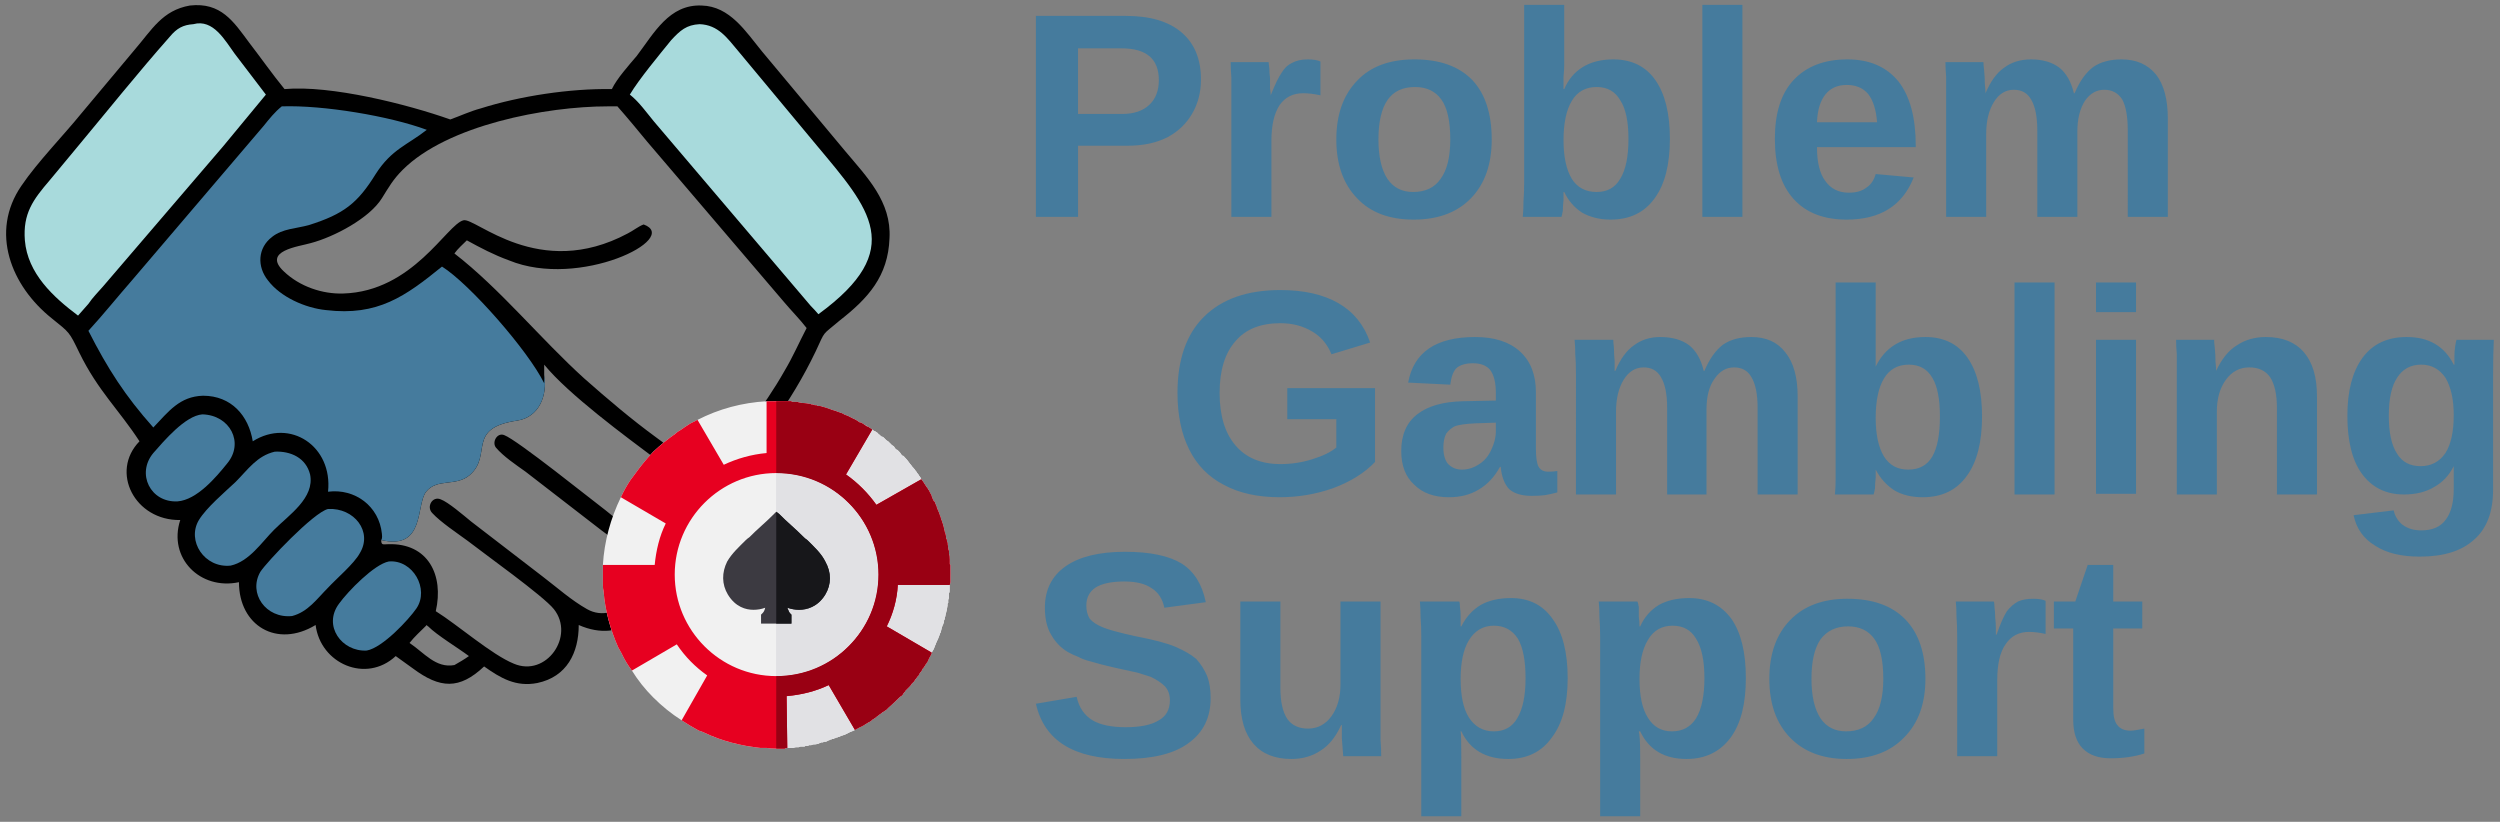 <svg xmlns="http://www.w3.org/2000/svg" width="362" height="119" version="1.2"><rect width="100%" height="100%" fill="#808080" stroke="none"/><style>.a{fill:#457b9d}.b{fill:#a8dadc}.d{fill:#e1e1e4}</style><path d="M27.5.8c4.5-.5 6.3 2.3 8.6 5.4 1.7 2.2 3.3 4.5 5.1 6.7 6.7-.6 17.8 2.2 24 4.4 1.4-.5 2.9-1.2 4.4-1.6 5.7-1.8 12.9-2.9 19-2.8.7-1.5 2.5-3.5 3.6-4.8 2.5-3.3 4.7-7.5 9.4-7.3 4.1.1 6.4 3.8 8.7 6.6l12.1 14.5c3.1 3.7 6.7 7.3 6.4 12.6-.2 5.5-3.1 8.7-7.2 11.9-2.7 2.3-2 1.3-3.5 4.5-3.5 7.3-8.5 14.2-14.4 19.7 3.4 6.1-1.9 13-8.2 11.6H95v.1c.1 6.5-4.9 11-11.2 8.2 0 4-1.7 7.5-6 8.4-3.1.6-5.3-.7-7.7-2.4-3.6 3.4-6.4 3.2-10.3.3L57.3 95c-4.3 4-10.9 1.1-11.6-4.5-5.6 3.4-11.1.1-11.1-6.2-5.6 1.2-10.3-3.5-8.5-9-6.6.1-10.2-7-5.9-11.4-3-4.6-6-7.3-8.7-12.8-1.5-3.1-1.4-2.9-4-5-5.9-4.7-9-12.5-4.4-19.2 2.3-3.4 6.1-7.3 8.7-10.5l7.7-9.2c2.5-2.9 4-5.7 8-6.4zM88 15.4c-8.9 0-23.2 2.7-29.7 9.2-1.4 1.4-2 2.5-3 4.1-1.8 2.9-6.9 5.6-10.3 6.5-1.7.5-7.1 1.1-3.9 4.1 2.3 2.2 5.6 3.3 8.6 3.2 10.1-.3 15-10 17.4-10.6 1.7-.5 10.9 8.8 23.8 1.9.8-.4 1.5-1 2.3-1.3 5.5 2-9.3 9.4-19.5 5.2-2.2-.8-4.1-1.8-6.1-2.9-.6.6-1.3 1.2-1.8 1.9 6.6 5.1 12.5 12.4 18.8 18.1 3.4 3 6.8 5.9 10.5 8.6l4.6 3.4c.7.6 1.6 1.1 2.3 1.8 4.4-4.2 8.6-9.6 11.6-14.9 1.2-2 2.1-4.1 3.2-6.2-1-1.3-2.3-2.6-3.3-3.8L93.7 20.5c-1.4-1.7-2.8-3.4-4.3-5.1H88zm-9.2 37.4v1.5c.5 2.9-.7 6.1-3.9 6.6-7.5 1.1-3.5 5-6.9 7.9-2 1.7-4.7.4-6.3 2.4-1.5 1.9-.1 8.5-6.5 7 0 .8.3.6 1 .6 5.8-.2 8.1 4.5 6.9 9.7 3.2 2 8.1 6.3 11.3 7.6 4.7 2 8.9-4 5.8-7.9-1.5-1.9-10.2-8.1-12.5-9.9-1.5-1.1-3.9-2.7-5.1-4-.9-.9 0-2.5 1.2-2 1.1.4 3.3 2.3 4.4 3.2l10.4 8c2.1 1.6 4.1 3.4 6.4 4.7 4.4 2.5 9.6-3.5 6.4-7.8-1-1.3-3-2.6-4.3-3.6l-11-8.5c-1.4-1-3.2-2.2-4.3-3.5-.6-.8.2-2.2 1.2-1.8 1.9.7 12.7 9.4 14.7 10.9l4.2 3.4c1.3.9 2.6 2.2 4.2 2.4 4.6.5 8-4.7 4.9-8.5-1.1-1.3-4.4-3.5-6-4.7-4.4-3.3-12.7-9.4-16.2-13.7zm-17 37.7c-.9.9-1.8 1.7-2.5 2.6 2.1 1.4 3.8 3.7 6.5 3.2.7-.4 1.4-.8 2.1-1.3-1.6-1.2-4.6-3-5.9-4.3-.2-.1-.1-.1-.2-.2z"/><path d="M29.3 60c4 .1 6.1 4.1 3.6 7.1-1.6 2-4.4 5.3-7.2 5.5-3.9.2-6-4-3.5-7 1.5-1.7 4.6-5.4 7.1-5.6zM56.3 81.3c3.5-.3 5.9 4 4 6.8-1.1 1.6-4.9 5.7-7.2 6.1-3.6.2-6.4-3.6-4-6.8 1.3-1.8 5.1-5.7 7.2-6.1zM47.5 73.7c3.8-.2 6.5 3.3 4.6 6.4-.8 1.5-3.4 3.7-4.6 5-1.6 1.6-2.9 3.5-5.2 4.1-3.8.4-6.4-3.3-4.6-6.4.9-1.4 7.7-8.6 9.8-9.1zM39.8 65.4c2.3-.1 4.5.9 5.1 3.3.7 3.4-3.1 5.9-5.2 8-1.8 1.8-3.6 4.6-6.3 5.2-3.8.4-6.4-3.6-4.6-6.6 1.1-1.8 3.7-4 5.3-5.5 1.8-1.8 3.1-3.8 5.7-4.4z" class="a"/><path d="M101.3 3.5c2.7.1 4 2 5.6 3.9l11.4 13.7c7.6 9.1 13.1 15 .2 24.4q-.5-.6-1.1-1.2L94.7 17.6c-1-1.2-2.2-2.9-3.5-3.9 1.3-2.2 4.3-5.8 6-7.9 1.3-1.4 2.2-2.2 4.1-2.3zM28 3.5c2.9-.8 4.6 2.4 6 4.3l4.5 5.9c-2.1 2.5-4.1 5-6.2 7.5L14.9 41.5c-.7.8-1.5 1.6-2.1 2.5-.5.6-1 1.1-1.5 1.7C7.7 43 4 39.6 3.6 34.8c-.3-3.9 1.2-5.9 3.6-8.7l3.9-4.7C15.6 16 20 10.5 24.6 5.3c1-1.2 1.9-1.7 3.4-1.8z" class="b"/><path d="M40.8 15.4c6-.2 15.6 1.4 21 3.4-2.8 2.2-5.1 2.8-7.4 6.4-2.6 4.2-4.6 5.8-9.7 7.4-1.8.5-3.8.5-5.3 1.7-2.1 1.6-2.2 4.3-.6 6.3 1.8 2.4 5.4 4 8.4 4.3 7.5.9 11.5-2 16.8-6.3 4 2.5 12.5 12.2 14.8 16.9v-1.2c.5 2.9-.7 6.1-3.9 6.6-7.5 1.1-3.5 5-6.9 7.9-2 1.7-4.7.4-6.3 2.4-1.5 1.9-.1 8.5-6.5 7 .2-.3.1-.7.1-.9-.4-4-3.9-6.6-7.8-6.1.7-6.6-5.5-10.7-10.9-7.3-.6-3.7-3.1-6.6-7.2-6.6-3.4.1-5 2.3-7.2 4.6-4.1-4.6-6.6-8.5-9.4-14 2.2-2.4 4.2-4.9 6.3-7.3l19.1-22.4c.8-1 1.6-2 2.6-2.8zM173.9 11.5q0 2.8-1.3 5t-3.6 3.4q-2.4 1.2-5.7 1.2h-7.2v10.3H150V2.3h13q5.3 0 8.1 2.4t2.8 6.8zm-6.1.1q0-4.6-5.4-4.6h-6.3v9.5h6.4q2.5 0 3.9-1.3t1.4-3.6zm16.3 8.8v11h-5.8V11.2q-.1-1.2-.1-2.2h5.5q0 .2.1.9 0 .6.1 1.4v1.5q.1.7.1 1 .9-2.3 1.6-3.3.6-1 1.5-1.4.9-.5 2.3-.5 1.1 0 1.8.3v4.9q-1.4-.3-2.5-.3-2.2 0-3.4 1.7-1.2 1.8-1.2 5.2zm31.9-.2q0 5.4-3 8.5-3 3.1-8.3 3.1-5.3 0-8.2-3.1-3-3.1-3-8.5t3-8.5q2.9-3.1 8.3-3.1 5.5 0 8.4 3 2.8 3 2.8 8.6zm-6 0q0-4-1.3-5.8-1.3-1.8-3.8-1.8-2.7 0-4 1.9-1.3 1.9-1.3 5.7 0 3.7 1.3 5.7 1.3 1.9 3.7 1.9 2.7 0 4-1.9 1.4-1.9 1.4-5.7zm31.8-.1q0 5.6-2.2 8.6-2.2 3.1-6.4 3.1-2.3 0-4.1-1-1.7-1.1-2.6-3h-.1V29q-.1.8-.1 1.5-.1.6-.2.9h-5.6q.1-1 .1-2.2.1-1.3.1-2.9V.7h5.8v8.6q0 .9-.1 1.8v1.8h.1q.9-2.1 2.7-3.2 1.8-1.1 4.4-1.1 4 0 6.1 3 2.1 3 2.1 8.5zm-6 0q0-3.8-1.2-5.6-1.1-1.9-3.4-1.9-2.4 0-3.6 2-1.2 2-1.2 5.7 0 3.6 1.2 5.6 1.2 1.9 3.6 1.9 2.3 0 3.4-1.9 1.2-1.9 1.2-5.8zM246.5.7h5.8v30.7h-5.8zm30.9 20.6h-14.3q0 3.3 1.2 4.9 1.2 1.7 3.4 1.7 1.6 0 2.5-.7 1-.6 1.4-2l5.5.5q-2.4 6.1-9.7 6.1-5 0-7.7-3t-2.7-8.7q0-5.6 2.7-8.5 2.8-3 7.8-3 4.8 0 7.4 3.2 2.5 3.2 2.5 9.3zm-14.3-3.6h8.7q-.2-2.7-1.3-4.1-1.1-1.3-3.1-1.3t-3.1 1.4q-1.1 1.4-1.2 4zm24.5 1.7v12h-5.8V11.1q-.1-1.2-.1-2.1h5.5q0 .3.1 1.2.1.9.1 1.9.1.9.1 1.4 1.1-2.6 2.7-3.7 1.6-1.2 3.9-1.2 2.5 0 4.1 1.2 1.5 1.2 2.1 3.7h.1q1.1-2.6 2.7-3.8 1.6-1.1 4.1-1.1 3.2 0 5 2.2 1.7 2.2 1.7 6.4v14.2h-5.8V18.9q0-3-.8-4.5-.9-1.4-2.6-1.4-1.7 0-2.8 1.6-1.1 1.7-1.1 4.5v12.3H295V18.9q0-3-.9-4.5-.8-1.4-2.5-1.4-1.8 0-2.9 1.8-1.1 1.8-1.1 4.6z" class="a"/><path d="M137.6 82v-.2l-.1-.1V81q0-.5-.1-.9v-.3q-.1-.2-.1-.3 0-.3-.1-.7v-.2q-.1-.2-.1-.3 0-.2-.1-.3 0-.3-.1-.6 0-.2-.1-.3-.2-1.1-.6-2.1 0-.2-.1-.3-.1-.4-.3-.8-.1-.2-.1-.3-.1-.1-.1-.3-.1-.1-.1-.2-.1-.2-.1-.3-.1-.1-.1-.2h-.1q0-.1-.1-.2-.1-.3-.2-.5 0-.1-.1-.3-.2-.3-.3-.6-.1 0-.1-.1l-.1-.1q-.1-.1-.1-.2-.1-.2-.2-.3-.3-.5-.6-.9-.1-.3-.3-.5-.1-.2-.2-.3-.1-.1-.2-.3l-.1-.1q-.1-.2-.3-.4-.2-.2-.4-.5l-.1-.1q-.4-.6-.9-1.1l-.1-.1h-.1l-.2-.2q-.1-.2-.3-.4l-.2-.2q-.1-.1-.2-.1l-.2-.2q-.1-.2-.2-.3-.2-.1-.3-.2l-.3-.3-.2-.2q-.2-.1-.3-.2l-.2-.2-.2-.2q-.2-.1-.3-.1 0-.1-.1-.1l-.2-.2h-.1q0-.1-.1-.2-.2-.1-.3-.2-.3-.1-.5-.3-.2-.1-.3-.2-.2-.1-.3-.2h-.1l-.2-.2h-.1q-.2-.1-.3-.2-.2-.1-.3-.2h-.2q-.4-.3-.8-.5-.1 0-.2-.1-.1 0-.2-.1-.1 0-.2-.1-.1 0-.2-.1-.6-.2-1.1-.5-.2 0-.3-.1-.1 0-.3-.1-.1 0-.2-.1-.2 0-.4-.1-.1 0-.3-.1-.8-.3-1.6-.5h-.3q-.1-.1-.2-.1h-.2q-.2-.1-.3-.1h-.2q-.1-.1-.2-.1l-1.6-.2q-.1 0-.2-.1h-.7q-.1 0-.3-.1H111c-3.5.2-6.9 1.1-10 2.7q-.1 0-.2.1l-.8.4q-.8.5-1.5 1-.4.2-.7.5-1.7 1.2-3.2 2.6-1.5 1.6-2.7 3.3l-.6.8q-.8 1.2-1.4 2.5c-1.5 3.1-2.4 6.4-2.6 9.8v3q0 .4.1.8c.2 2.8 1 5.6 2.1 8.1q.2.4.5.9.6 1.3 1.5 2.5 1.3 2.1 3.1 3.9 1.9 1.9 4.1 3.3 1.2.8 2.5 1.5.4.1.8.3c2.5 1.2 5.3 1.9 8.1 2.2h.9q.7.1 1.4.1h1.2q.2-.1.3-.1h1q.2-.1.4-.1h.3q.1 0 .3-.1H116.5q.1-.1.2-.1H117q.1 0 .1-.1H117.4q.2 0 .3-.1.4 0 .8-.1.1-.1.2-.1t.2-.1h.2q.1 0 .2-.1h.3l.4-.2q.1 0 .2-.1.2 0 .3-.1h.2q.1 0 .1-.1.2 0 .3-.1.2 0 .3-.1.2 0 .3-.1.2-.1.3-.1.2-.1.3-.1l.4-.2.4-.2q.3-.1.7-.3.1-.1.3-.2.1 0 .2-.1l.8-.4q.1-.1.3-.2.3-.2.7-.4l.2-.2q.4-.2.7-.5.2-.1.4-.3.2-.1.4-.3l.2-.1q.1-.1.3-.2l.2-.2.2-.2q.8-.7 1.5-1.4.2-.2.4-.3.1-.1.2-.3.2-.2.3-.4l.4-.4.2-.2q.2-.2.3-.4l.2-.2.2-.2q0-.1.1-.2.2-.2.3-.4l.2-.2q.1-.3.3-.5.1-.1.2-.3 0-.1.1-.2.2-.2.3-.4.1-.2.2-.3V96l.2-.2q.2-.5.5-1 .1-.2.1-.3.2-.3.3-.5.1-.2.2-.5 0-.1.1-.2 0-.1.1-.3.3-.6.5-1.2 0-.1.1-.2l.2-.8q.1-.2.1-.3.1-.1.1-.2.1-.2.1-.4v-.1q.1-.1.1-.2v-.1q0-.1.1-.3v-.1q.2-.7.3-1.4v-.3l.1-.1v-.4q0-.1.1-.3v-.7q.1-.1.1-.3V84.7q.1-.2.1-.4V82z" style="fill:#f1f1f1"/><path d="M137.6 83.2v1.1q0 .2-.1.4v.9q0 .2-.1.3v.7q-.1.2-.1.3v.4l-.1.1v.3q-.1.7-.3 1.4v.1q-.1.2-.1.3v.1q0 .1-.1.2v.1q0 .2-.1.4 0 .1-.1.2 0 .1-.1.3l-.2.8q-.1.1-.1.2-.2.6-.5 1.2-.1.2-.1.3-.1.1-.1.2-.1.3-.2.5t-.3.5q0 .1-.1.3-.3.5-.5 1-.1.1-.2.3-.1.1-.2.3-.1.2-.3.4-.1.1-.1.2-.1.2-.2.3-.2.2-.3.5l-.2.2q-.1.2-.3.4-.1.1-.1.2l-.2.2-.2.2q-.1.2-.3.4l-.2.2-.4.4q-.1.2-.3.4-.1.2-.2.3-.2.1-.4.3-.7.7-1.5 1.4l-.2.2-.2.2q-.2.1-.3.2l-.2.1q-.2.2-.4.3-.2.2-.4.3-.3.3-.7.5l-.2.2q-.4.2-.7.4-.2.1-.3.2l-.8.4q-.1.1-.2.1-.2.1-.3.2-.4.2-.7.3l-.4.2-.4.2q-.1 0-.3.1-.1 0-.3.1-.1.1-.3.1-.1.1-.3.1-.1.1-.3.1 0 .1-.1.1h-.2q-.1.1-.3.1-.1.1-.2.1l-.4.2h-.3q-.1.1-.2.1h-.2q-.1.1-.2.1t-.2.1q-.4.1-.8.1-.1.1-.3.1H117.1q0 .1-.1.1H116.7q-.1 0-.2.1h-.6q-.2.1-.3.1h-.3q-.2 0-.4.1H113.9q-.1 0-.3.1h-1.2V58.1h2.1q.2.1.3.1h.7q.1.1.2.1l1.6.2q.1 0 .2.1h.2q.1 0 .3.1h.2q.1 0 .2.1h.3q.8.2 1.6.5.2.1.3.1.2.1.4.1.1.1.2.1.2.1.3.1.1.1.3.1.5.3 1.1.5.1.1.2.1.1.1.2.1.1.1.2.1.1.1.2.1.4.2.8.5h.2q.1.1.3.2.1.1.3.2.1.1.3.2h.1q.1.1.3.2.1.1.3.2.2.2.5.3.1.1.3.2.1.1.1.2h.1l.2.2q.1 0 .1.1.1 0 .3.1l.2.2.2.2q.1.1.3.2l.2.2.3.3q.1.1.3.2.1.1.2.3l.2.2q.1 0 .2.1l.2.2q.2.2.3.4l.2.2h.1l.1.1q.5.5.9 1.1l.1.1q.2.3.4.5t.3.4l.1.1q.1.2.2.3.1.1.2.3.2.2.3.5.3.4.6.9.1.1.2.3.1.1.2.3 0 .1.1.1.1.3.3.6.1.2.1.3.1.2.2.5.1.1.1.2h.1q0 .1.1.2 0 .1.1.3 0 .1.1.2 0 .2.1.3 0 .1.1.3.2.4.3.8.1.1.1.3.4 1 .6 2.1.1.1.1.3.1.3.1.6.1.1.1.3 0 .1.1.3v.2q.1.4.1.7 0 .1.1.3v.3q.1.4.1.9v.7l.1.1v1.4z" class="d"/><path d="M137.6 82v-.2l-.1-.1V81q0-.5-.1-.9v-.3q-.1-.2-.1-.3 0-.3-.1-.7v-.2q-.1-.2-.1-.3 0-.2-.1-.3 0-.3-.1-.6 0-.2-.1-.3-.2-1.1-.6-2.1 0-.2-.1-.3-.1-.4-.3-.8-.1-.2-.1-.3-.1-.1-.1-.3-.1-.1-.1-.2-.1-.2-.1-.3-.1-.1-.1-.2h-.1q0-.1-.1-.2-.1-.3-.2-.5 0-.1-.1-.3-.2-.3-.3-.6-.1 0-.1-.1-.1-.2-.2-.3-.1-.2-.2-.3-.3-.5-.6-.9l-6.5 3.7c-1.2-1.7-2.7-3.2-4.4-4.4l3.8-6.5q-.2-.1-.3-.2-.2-.1-.3-.2h-.1q-.2-.1-.3-.2-.2-.1-.3-.2-.2-.1-.3-.2h-.2q-.4-.3-.8-.5-.1 0-.2-.1-.1 0-.2-.1-.1 0-.2-.1-.1 0-.2-.1-.6-.2-1.1-.5-.2 0-.3-.1-.1 0-.3-.1-.1 0-.2-.1-.2 0-.4-.1-.1 0-.3-.1-.8-.3-1.6-.5h-.3q-.1-.1-.2-.1h-.2q-.2-.1-.3-.1h-.2q-.1-.1-.2-.1l-1.6-.2q-.1 0-.2-.1h-.7q-.1 0-.3-.1H111v7.5c-2.2.2-4.3.8-6.2 1.7l-3.8-6.5q-.1 0-.2.1l-.8.4q-.8.5-1.5 1-.4.2-.7.5-1.7 1.2-3.2 2.6-1.5 1.6-2.7 3.3l-.6.8q-.8 1.2-1.4 2.5l6.5 3.8c-.9 1.8-1.4 3.9-1.6 6h-7.5v3q0 .4.1.8c.2 2.8 1 5.6 2.1 8.1q.2.4.5.9.6 1.3 1.5 2.5l6.5-3.8c1.2 1.8 2.7 3.3 4.4 4.5l-3.7 6.5q1.2.8 2.5 1.5.4.1.8.3c2.5 1.2 5.3 1.9 8.1 2.2h.9q.7.1 1.4.1h1.2q.2-.1.3-.1h.1l-.1-7.5c2.2-.2 4.2-.7 6.1-1.6l3.8 6.5q.1-.1.3-.2.1 0 .2-.1l.8-.4q.1-.1.3-.2.3-.2.7-.4l.2-.2q.4-.2.7-.5.2-.1.4-.3.2-.1.4-.3l.2-.1q.1-.1.3-.2l.2-.2.2-.2q.8-.7 1.5-1.4.2-.2.4-.3.1-.1.2-.3.2-.2.3-.4l.4-.4.2-.2q.2-.2.3-.4l.2-.2.2-.2q0-.1.1-.2.2-.2.3-.4l.2-.2q.1-.3.3-.5.1-.1.2-.3 0-.1.1-.2.2-.2.3-.4.1-.2.2-.3.1-.2.2-.3.2-.5.5-1 .1-.2.1-.3l-6.5-3.8c.9-1.8 1.5-3.9 1.6-6h7.5q.1-.2.1-.4V82zm-25.2 15.9c-8.1 0-14.7-6.6-14.7-14.7s6.6-14.7 14.7-14.7c8.2 0 14.8 6.6 14.8 14.7s-6.6 14.7-14.8 14.7z" style="fill:#e70020"/><path d="M122.8 93.6c-2.7 2.8-6.4 4.3-10.4 4.3V68.5c4 0 7.7 1.5 10.4 4.3 2.8 2.8 4.4 6.5 4.4 10.4 0 4-1.6 7.6-4.4 10.4z" class="d"/><path d="M137.6 83.2v1.1q0 .2-.1.4H130c-.1 2.1-.7 4.2-1.6 6l6.5 3.8q0 .1-.1.3-.3.5-.5 1-.1.1-.2.3-.1.1-.2.3-.1.2-.3.4-.1.1-.1.2-.1.2-.2.3-.2.2-.3.5l-.2.2q-.1.2-.3.4-.1.1-.1.2l-.2.2-.2.2q-.1.2-.3.4l-.2.2-.4.4q-.1.2-.3.4-.1.2-.2.3-.2.1-.4.3-.7.7-1.5 1.4l-.2.2-.2.2q-.2.1-.3.2l-.2.1q-.2.2-.4.3-.2.2-.4.3-.3.3-.7.5l-.2.2q-.4.2-.7.4-.2.1-.3.2l-.8.4q-.1.1-.2.1-.2.1-.3.2l-3.8-6.5c-1.9.9-3.9 1.4-6.1 1.6l.1 7.5h-.1q-.1 0-.3.1h-1.2V97.9c8.2 0 14.8-6.6 14.8-14.7s-6.6-14.7-14.8-14.7V58.1h2.1q.2.1.3.1h.7q.1.1.2.1l1.6.2q.1 0 .2.1h.2q.1 0 .3.1h.2q.1 0 .2.1h.3q.8.2 1.6.5.2.1.3.1.2.1.4.1.1.1.2.1.2.1.3.1.1.1.3.1.5.3 1.1.5.1.1.2.1.1.1.2.1.1.1.2.1.1.1.2.1.4.2.8.5h.2q.1.1.3.2.1.1.3.2.1.1.3.2h.1q.1.1.3.2.1.1.3.2l-3.8 6.5c1.7 1.2 3.2 2.7 4.4 4.4l6.5-3.7q.3.4.6.9.1.1.2.3.1.1.2.3 0 .1.1.1.1.3.3.6.1.2.1.3.1.2.2.5.1.1.1.2h.1q0 .1.1.2 0 .1.1.3 0 .1.1.2 0 .2.1.3 0 .1.1.3.2.4.3.8.1.1.1.3.4 1 .6 2.1.1.1.1.3.1.3.1.6.1.1.1.3 0 .1.1.3v.2q.1.4.1.7 0 .1.1.3v.3q.1.4.1.9v.7l.1.1v1.4z" style="fill:#990013"/><path d="M119.5 86.1c-1.1 1.8-2.7 2.2-3.8 2.2q-.8 0-1.7-.3c.2.5.3.7.4.8l.2.2v1.3h-4.4V89l.2-.2c.1-.1.3-.3.4-.8q-.8.3-1.7.3c-1.1 0-2.6-.4-3.7-2.2-.9-1.5-.9-3.2-.1-4.8.7-1.2 1.7-2.1 2.7-3.1q.2-.2.5-.4.9-.9 1.8-1.7.9-.8 1.8-1.7l.3-.3.4.3q.9.9 1.8 1.7.9.8 1.8 1.7.2.2.5.4c1 1 2 1.9 2.6 3.1.9 1.6.9 3.3 0 4.8z" style="fill:#3c3a41"/><path d="M119.5 86.1c-1.1 1.8-2.7 2.2-3.8 2.2q-.8 0-1.7-.3c.2.5.3.7.4.8l.2.2v1.3h-2.2V74.1l.4.3q.9.9 1.8 1.7.9.8 1.8 1.7.2.2.5.4c1 1 2 1.9 2.6 3.1.9 1.6.9 3.3 0 4.8z" style="fill:#17171a"/><path d="M185.4 67.2q2.4 0 4.6-.7 2.3-.7 3.5-1.7v-4.1h-7.1v-4.5h12.7v10.7q-2.3 2.4-6.1 3.8-3.7 1.3-7.7 1.3-4.8 0-8.1-1.8-3.3-1.7-5-5.1-1.7-3.4-1.7-8.2 0-7.2 3.8-11 3.9-3.9 11.1-3.9 5.1 0 8.4 1.9 3.3 1.9 4.6 5.7l-5.6 1.7q-.9-2.2-2.8-3.3-2-1.2-4.6-1.2-4.3 0-6.5 2.6-2.3 2.6-2.3 7.5t2.3 7.6q2.3 2.7 6.5 2.7zm24.4 4.8q-3.2 0-5-1.8-1.9-1.7-1.9-4.9 0-3.5 2.3-5.3 2.3-1.8 6.6-1.9l4.8-.1v-1.1q0-2.2-.8-3.3-.8-1-2.5-1-1.6 0-2.4.7-.7.7-.9 2.4l-6.1-.3q1.2-6.6 9.7-6.6 4.2 0 6.5 2.1t2.3 5.9V65q0 1.9.4 2.6.4.7 1.4.7.7 0 1.3-.1v3.1q-1.1.3-1.8.4-.8.1-1.9.1-2.2 0-3.3-1-1-1.1-1.2-3.2h-.1q-1.2 2.2-3.1 3.3-1.8 1.1-4.3 1.1zm6.8-9.6v-1.2l-3 .1q-2 .1-2.9.4-.8.4-1.3 1.1-.4.8-.4 2 0 1.6.7 2.4.8.8 2 .8 1.3 0 2.5-.8 1.1-.7 1.7-2 .7-1.4.7-2.8zm17.4-2.8v12h-5.8V54.2q0-1.8-.1-2.9 0-1.2-.1-2.1h5.6q0 .3.1 1.2 0 .9.1 1.9v1.4h.1q1.1-2.6 2.7-3.7 1.6-1.2 3.8-1.2 2.6 0 4.2 1.2 1.5 1.2 2.1 3.7h.1q1.1-2.6 2.7-3.8 1.6-1.1 4.1-1.1 3.2 0 4.9 2.2 1.8 2.2 1.8 6.4v14.2h-5.8V59q0-2.9-.9-4.4-.8-1.4-2.5-1.4t-2.8 1.6q-1.2 1.6-1.2 4.5v12.3h-5.7V59q0-2.9-.9-4.4-.8-1.4-2.5-1.4-1.8 0-2.9 1.8-1.1 1.8-1.1 4.6zm53 .7q0 5.6-2.2 8.6-2.2 3.1-6.4 3.1-2.4 0-4.1-1-1.7-1.1-2.7-3v1.2q-.1.8-.1 1.5-.1.6-.2.9h-5.6q.1-1 .1-2.2V40.9h5.8V53.1q1-2.1 2.8-3.2 1.8-1.1 4.4-1.1 4 0 6.1 3 2.1 3 2.1 8.5zm-6.1 0q0-3.8-1.1-5.6-1.1-1.9-3.4-1.9-2.4 0-3.6 2-1.2 2-1.2 5.7 0 3.6 1.2 5.6 1.2 1.9 3.5 1.9 2.4 0 3.5-1.9t1.1-5.8zm10.8-19.4h5.8v30.7h-5.8zm11.8 0h5.8v4.3h-5.8zm0 8.3h5.8v22.3h-5.8zM321 59.6v12h-5.8V51.3q-.1-1.1-.1-2.1h5.5q0 .3.1 1.2.1.9.1 1.9.1 1 .1 1.4 1.2-2.6 3-3.7 1.8-1.2 4.2-1.2 3.6 0 5.5 2.2t1.9 6.4v14.2h-5.8V59.1q0-3-1-4.5-1-1.4-3-1.4-2.1 0-3.4 1.8-1.3 1.8-1.3 4.6zm29.4 21q-4.1 0-6.5-1.6-2.5-1.5-3.1-4.4l5.8-.7q.3 1.3 1.3 2.1 1.1.8 2.7.8 2.4 0 3.5-1.5 1.2-1.5 1.2-4.5v-3.3q-1 2-2.8 3-1.8 1.1-4.4 1.1-3.9 0-6.1-3-2.1-2.9-2.1-8.4 0-5.4 2.2-8.4t6.4-3q2.4 0 4.1 1 1.7 1 2.7 3h.1v-1.2q0-.7.1-1.4t.2-1h5.4q-.1 2.3-.1 5.2v16.5q0 4.8-2.7 7.2-2.7 2.5-7.9 2.5zm4.9-20.5q0-3.4-1.2-5.4-1.3-1.9-3.5-1.9-2.3 0-3.5 1.9-1.2 1.8-1.2 5.5t1.2 5.5q1.1 1.8 3.4 1.8t3.6-1.9q1.2-1.9 1.2-5.5zM175.3 101.1q0 4.2-3.2 6.5-3.1 2.3-9.3 2.3-11 0-12.8-8l5.9-1q.5 2.3 2.3 3.4 1.7 1 4.8 1 3.2 0 4.8-1 1.6-.9 1.6-2.9 0-1.2-.7-2-.8-.8-2.1-1.4-.7-.2-1.9-.6-1.3-.3-3.2-.7-2.2-.5-3.5-.9-1.2-.3-1.9-.7-.8-.3-1.5-.7-1.5-.9-2.4-2.5-.9-1.5-.9-3.9 0-3.9 3-6t8.6-2.1q5.4 0 8.2 1.7 2.7 1.7 3.5 5.6l-6 .8q-.4-1.9-1.8-2.8-1.4-1-4-1-2.8 0-4.2.9-1.3.9-1.3 2.6 0 1.1.5 1.9.6.7 1.8 1.2 1.1.5 4.7 1.3 2.1.4 3.6.8t2.4.8q.9.4 1.6.8.7.4 1.3.9 1 1.1 1.6 2.5.5 1.3.5 3.2zm19 3.9h-.1q-1.2 2.6-3 3.7-1.8 1.2-4.2 1.2-3.6 0-5.5-2.2t-1.9-6.4V87.1h5.8v12.5q0 3 1 4.5 1 1.4 3 1.4 2.1 0 3.4-1.8 1.3-1.8 1.3-4.6v-12h5.8v20q.1 1.3.1 2.4h-5.5q-.1-1.5-.2-2.6V105zm32.7-6.8q0 5.6-2.3 8.6-2.2 3.1-6.3 3.1-4.9 0-6.8-4h-.1q.1.6.1 3.8v8.5h-5.8v-26q0-1.6-.1-2.8 0-1.3-.1-2.3h5.7q.1.2.1.8.1.6.1 1.4v1.4h.1q1-2 2.8-3.1 1.8-1 4.4-1 3.9 0 6 3 2.2 3 2.2 8.6zm-6.1 0q0-3.8-1.1-5.7-1.2-1.9-3.5-1.9t-3.6 2.1q-1.2 2-1.2 5.6 0 3.7 1.2 5.6 1.3 2 3.6 2t3.4-1.9q1.2-2 1.2-5.8zm31.9 0q0 5.6-2.2 8.6-2.3 3.1-6.4 3.1-4.8 0-6.7-4h-.2q.2.6.2 3.8v8.5h-5.8v-26q0-1.6-.1-2.8 0-1.3-.1-2.3h5.6q.1.2.2.8v1.4q.1.7.1 1.4h.1q.9-2 2.7-3.1 1.8-1 4.4-1 3.9 0 6.1 3 2.1 3 2.1 8.6zm-6 0q0-3.8-1.2-5.7-1.1-1.9-3.4-1.9-2.4 0-3.6 2.1-1.2 2-1.2 5.6 0 3.7 1.2 5.6 1.2 2 3.5 2t3.5-1.9q1.2-2 1.2-5.8zm32 .1q0 5.4-3.1 8.5-3 3.1-8.3 3.1-5.2 0-8.2-3.1-3-3.1-3-8.5t3-8.5q3-3.1 8.3-3.1 5.5 0 8.4 3 2.9 3 2.9 8.6zm-6.1 0q0-4-1.3-5.8-1.3-1.8-3.8-1.8-2.6 0-4 1.9-1.3 1.9-1.3 5.7 0 3.7 1.3 5.7 1.3 1.9 3.7 1.9 2.7 0 4-1.9 1.4-1.9 1.4-5.7zm16.5.2v11h-5.8V92.3q0-1.8-.1-3 0-1.3-.1-2.2h5.5q.1.2.1.8.1.7.1 1.5.1.8.1 1.5v1h.1q.8-2.3 1.5-3.4.7-.9 1.6-1.4.9-.4 2.2-.4 1.2 0 1.8.3v4.8q-1.3-.3-2.4-.3-2.2 0-3.4 1.8-1.2 1.7-1.2 5.2zm21.3 7v3.6q-2.1.7-4.9.7-2.6 0-4-1.4t-1.4-4.2V91h-2.8v-3.9h3.1l1.8-5.3h3.7v5.3h4.2V91H306v11.6q0 1.7.6 2.4.6.8 1.9.8.6 0 2-.3z" class="a"/></svg>